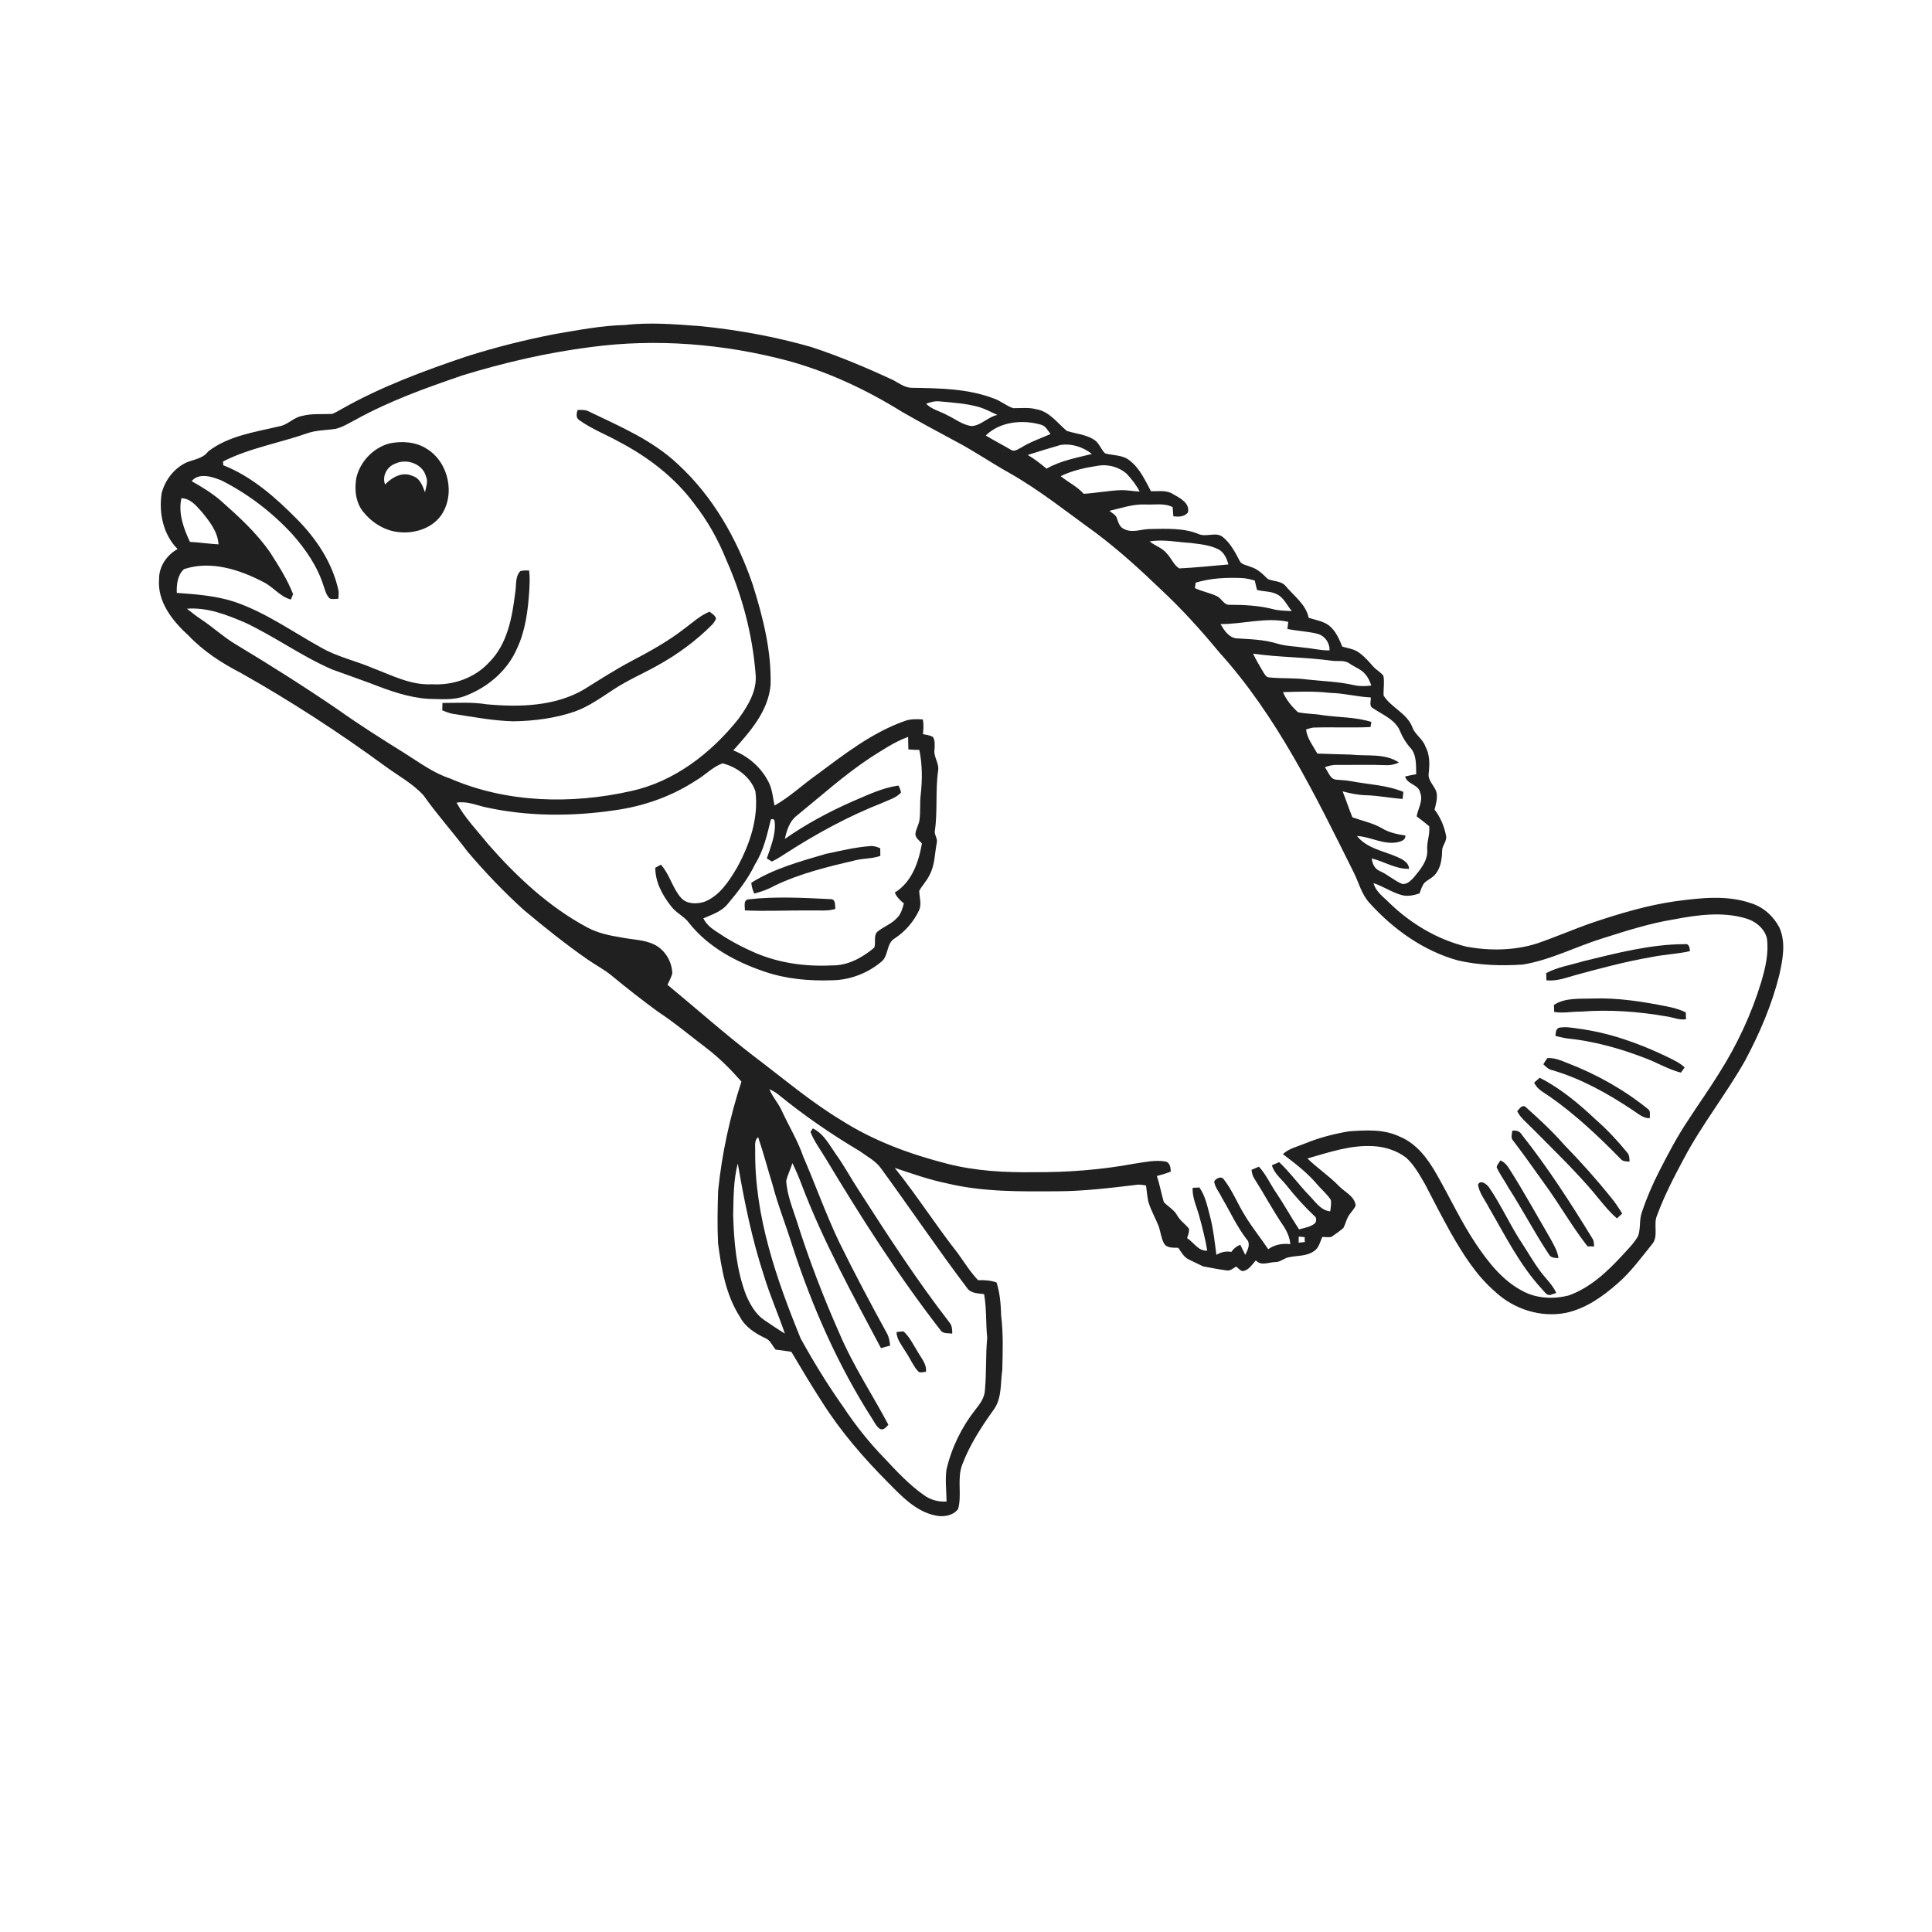 <svg xmlns="http://www.w3.org/2000/svg" width="1024pt" height="1024pt" viewBox="0 0 1024 1024" version="1.1">
<g id="#ffffffff">
<path fill="#ffffff" opacity="0" d=" M 0.00 0.00 L 1024.00 0.00 L 1024.00 1024.00 L 0.00 1024.00 L 0.00 0.00 M 331.07 172.26 C 318.63 172.57 306.38 174.99 294.15 177.04 C 278.29 180.14 262.57 184.05 247.17 188.96 C 224.44 196.65 201.78 205.02 180.87 216.91 C 179.27 217.78 177.73 218.79 176.00 219.39 C 170.73 219.66 165.37 219.07 160.21 220.43 C 155.64 221.15 152.55 225.24 147.99 225.97 C 135.09 229.03 121.07 230.96 110.30 239.30 C 107.60 243.06 102.84 243.45 98.87 245.10 C 92.29 248.16 87.47 254.44 85.68 261.41 C 84.09 271.83 86.49 283.38 94.14 291.01 C 88.36 294.16 84.23 300.28 84.30 306.98 C 83.33 319.08 91.59 329.32 100.04 336.97 C 107.88 345.19 117.49 351.43 127.54 356.61 C 153.99 371.51 179.50 388.06 204.00 405.99 C 210.87 411.07 218.62 415.16 224.44 421.51 C 231.71 431.82 240.17 441.21 247.74 451.28 C 257.03 462.27 267.02 472.67 277.68 482.35 C 288.60 491.47 299.73 500.42 311.43 508.54 C 315.76 511.58 320.55 513.98 324.60 517.43 C 332.45 523.92 340.49 530.18 348.70 536.21 C 357.49 541.95 365.52 548.76 373.89 555.09 C 380.94 560.38 387.16 566.65 392.98 573.26 C 386.83 592.04 382.61 611.48 380.62 631.15 C 380.32 640.42 380.14 649.70 380.58 658.96 C 382.36 672.42 384.69 686.29 392.15 697.93 C 394.99 703.35 400.31 706.75 405.68 709.27 C 408.34 710.34 409.33 713.27 411.09 715.32 C 413.86 715.68 416.63 716.06 419.41 716.45 C 424.76 725.44 430.08 734.45 435.79 743.22 C 445.70 758.87 457.90 772.94 470.96 786.03 C 477.96 793.11 485.33 800.98 495.47 803.17 C 499.68 804.27 505.20 803.42 507.83 799.76 C 509.94 792.13 507.11 783.81 510.02 776.26 C 514.03 765.61 520.33 756.01 526.93 746.81 C 531.11 740.73 530.20 732.99 531.23 726.04 C 531.49 716.49 531.80 706.89 530.64 697.40 C 530.47 691.45 530.01 685.44 528.21 679.74 C 525.06 678.60 521.71 678.42 518.39 678.51 C 514.29 674.20 511.15 669.14 507.71 664.32 C 496.08 649.55 486.00 633.64 474.21 618.99 C 483.40 622.07 492.57 625.31 502.09 627.25 C 521.04 631.79 540.64 631.53 559.99 631.41 C 574.08 631.40 588.08 629.68 602.05 628.03 C 603.84 627.67 605.64 628.04 607.42 628.34 C 607.77 631.08 608.04 633.84 608.55 636.57 C 609.81 641.18 612.28 645.34 614.06 649.75 C 615.14 652.81 615.41 656.15 616.95 659.04 C 618.52 661.69 621.92 661.24 624.54 661.37 C 626.13 663.72 627.57 666.49 630.33 667.67 C 632.77 668.81 635.19 670.01 637.63 671.19 C 641.75 671.93 645.85 672.81 650.02 673.32 C 652.03 673.77 653.59 672.22 655.19 671.28 C 656.20 672.10 657.08 673.13 658.30 673.68 C 661.72 673.65 663.55 670.23 665.63 668.02 C 668.39 671.19 672.50 668.93 676.02 668.93 C 678.65 668.94 680.57 666.81 683.09 666.39 C 687.47 665.38 692.36 665.95 696.23 663.26 C 699.01 661.68 699.63 658.30 700.83 655.61 C 702.41 655.62 704.02 655.87 705.61 655.63 C 707.78 654.09 710.02 652.60 712.03 650.85 C 713.09 648.83 713.58 646.56 714.68 644.56 C 715.88 642.64 717.60 641.06 718.54 638.97 C 717.94 633.88 712.66 631.82 709.52 628.49 C 704.39 623.22 698.23 619.13 692.96 614.02 C 704.38 610.76 715.98 606.74 728.04 607.49 C 734.19 607.86 740.41 609.84 745.33 613.62 C 749.62 617.56 752.47 622.77 755.36 627.76 C 759.73 636.32 764.20 644.82 768.84 653.23 C 775.34 664.58 782.39 675.96 792.40 684.57 C 802.26 693.87 816.62 698.51 830.00 695.83 C 840.42 693.60 849.43 687.25 857.30 680.31 C 864.31 674.26 869.74 666.73 875.53 659.59 C 879.35 655.24 876.05 649.00 878.33 644.05 C 882.11 633.78 887.16 624.01 892.33 614.38 C 901.93 596.13 914.87 579.96 925.00 562.03 C 932.65 547.63 939.17 532.54 943.09 516.67 C 944.90 508.53 946.63 499.66 943.17 491.72 C 940.09 485.70 934.65 480.76 928.14 478.75 C 915.22 474.24 901.30 475.92 888.04 477.67 C 873.23 479.78 858.84 484.08 844.69 488.80 C 834.46 492.30 824.55 496.68 814.32 500.16 C 802.37 503.86 789.58 503.99 777.34 501.78 C 761.88 498.00 747.80 489.60 736.41 478.57 C 733.28 475.38 729.17 472.65 728.00 468.08 C 733.27 469.78 737.87 473.13 743.25 474.50 C 746.31 475.22 749.42 474.50 752.34 473.54 C 753.12 471.64 753.63 469.57 754.94 467.95 C 756.86 466.17 759.46 465.19 761.04 463.03 C 763.67 459.63 764.26 455.19 764.36 451.03 C 764.26 448.17 766.98 445.98 766.46 443.06 C 765.52 438.04 763.48 433.18 760.35 429.12 C 761.01 426.44 761.81 423.70 761.53 420.91 C 761.10 416.88 756.68 414.23 757.23 409.96 C 757.80 405.13 757.88 400.04 755.49 395.64 C 754.10 391.56 749.89 389.38 748.53 385.31 C 745.65 377.98 737.38 375.05 733.35 368.70 C 733.16 365.19 733.90 361.65 733.23 358.18 C 731.73 356.19 729.40 355.09 727.79 353.23 C 725.42 350.54 723.07 347.77 720.08 345.75 C 717.54 343.94 714.36 343.57 711.44 342.72 C 709.78 338.66 707.94 334.39 704.45 331.56 C 701.31 329.19 697.30 328.62 693.64 327.47 C 692.13 320.23 685.83 315.94 681.39 310.58 C 679.02 307.79 675.00 308.26 671.94 306.88 C 669.26 304.19 666.43 301.41 662.65 300.39 C 660.72 299.44 657.91 299.38 656.98 297.14 C 654.65 292.67 652.21 288.03 648.28 284.76 C 644.58 281.60 639.43 284.90 635.31 283.06 C 627.29 279.75 618.42 280.27 609.93 280.38 C 605.17 280.29 600.11 282.79 595.60 280.30 C 593.47 279.35 592.81 277.01 592.08 275.01 C 591.63 272.92 589.50 272.03 588.02 270.76 C 594.26 269.32 600.45 267.11 606.94 267.38 C 611.79 267.68 617.02 266.45 621.52 268.79 C 621.63 270.41 621.77 272.02 621.90 273.64 C 624.65 274.00 627.83 273.98 629.68 271.54 C 630.64 266.59 625.48 264.00 621.91 261.99 C 618.39 259.59 614.03 260.48 610.04 260.36 C 606.97 254.60 604.13 248.27 598.85 244.18 C 595.23 241.06 590.15 241.48 585.78 240.33 C 583.49 238.22 582.64 234.84 579.94 233.09 C 575.60 230.27 570.29 229.92 565.46 228.41 C 560.43 224.23 556.17 218.03 549.27 216.91 C 545.25 215.83 541.08 216.38 536.99 216.33 C 533.39 215.15 530.47 212.51 526.90 211.26 C 512.98 205.90 497.78 205.78 483.08 205.54 C 479.50 205.44 476.56 203.15 473.53 201.52 C 459.34 194.92 444.87 188.82 429.99 183.92 C 410.73 178.41 390.93 174.81 371.00 172.84 C 357.72 171.83 344.35 170.75 331.07 172.26 Z" />
<path fill="#ffffff" opacity="0" d=" M 312.98 183.97 C 347.88 179.29 383.63 182.20 417.62 191.22 C 438.91 197.05 459.08 206.49 477.81 218.11 C 487.15 223.50 496.66 228.61 506.16 233.71 C 516.12 238.92 525.37 245.32 535.18 250.79 C 551.26 259.93 565.70 271.55 580.68 282.33 C 592.98 291.56 604.36 301.92 615.44 312.57 C 626.48 322.88 636.63 334.11 646.24 345.75 C 677.05 379.87 697.21 421.69 717.54 462.47 C 720.18 467.79 721.62 473.82 725.65 478.35 C 738.31 492.42 754.38 504.00 772.80 509.07 C 784.01 511.63 795.62 511.99 807.06 511.24 C 821.86 508.85 835.29 501.68 849.53 497.30 C 861.87 493.39 874.26 489.41 887.08 487.31 C 899.54 484.96 912.69 483.07 925.11 486.70 C 930.29 488.12 935.06 491.87 936.48 497.23 C 937.59 505.04 935.71 512.87 933.53 520.33 C 928.34 537.47 920.68 553.85 911.07 568.95 C 905.87 577.41 900.07 585.47 894.69 593.81 C 888.99 602.30 884.25 611.36 879.59 620.45 C 875.94 627.55 872.76 634.91 870.24 642.49 C 868.73 646.54 869.68 651.06 868.23 655.12 C 865.99 659.09 862.65 662.27 859.62 665.63 C 851.68 674.24 842.68 682.61 831.46 686.61 C 823.37 688.69 814.34 688.29 806.92 684.22 C 796.44 678.75 788.95 669.17 782.45 659.57 C 774.52 647.78 768.56 634.84 761.52 622.53 C 756.87 614.28 750.88 606.09 741.82 602.41 C 733.47 598.39 723.98 599.00 715.01 599.62 C 707.10 600.96 699.26 602.97 691.83 606.01 C 687.78 607.73 683.26 608.63 679.94 611.71 C 686.40 616.61 692.96 621.58 698.19 627.83 C 700.54 630.58 703.42 632.92 705.37 636.00 C 705.72 638.00 705.26 640.03 705.06 642.04 C 699.86 641.54 697.02 636.70 693.65 633.35 C 688.22 627.72 683.70 621.31 677.98 615.96 C 676.69 616.49 675.40 617.04 674.13 617.61 C 675.40 622.19 679.49 625.09 682.26 628.74 C 686.67 634.32 691.45 639.56 696.61 644.46 C 697.90 645.30 697.77 646.91 697.17 648.15 C 694.82 650.36 691.49 650.72 688.53 651.61 C 684.27 645.12 680.55 638.29 676.19 631.87 C 673.16 627.40 670.96 622.35 667.25 618.36 C 665.95 618.93 664.64 619.49 663.33 620.04 C 663.52 621.75 663.95 623.45 664.96 624.89 C 670.07 632.91 674.53 641.33 679.87 649.21 C 681.99 652.25 683.56 655.68 683.90 659.41 C 679.71 658.97 675.63 659.58 672.20 662.12 C 668.14 656.05 663.49 650.39 659.76 644.11 C 655.76 637.72 653.05 630.52 648.28 624.63 C 646.66 623.34 644.56 624.72 643.54 626.12 C 643.87 629.24 646.18 631.78 647.50 634.58 C 652.09 642.35 655.81 650.72 661.49 657.79 C 662.58 660.30 661.05 662.87 660.01 665.12 C 659.11 663.35 658.30 661.54 657.41 659.78 C 655.41 660.46 653.82 661.83 652.61 663.54 C 649.82 663.00 647.13 663.66 644.71 665.08 C 643.82 658.33 643.13 651.53 641.40 644.93 C 639.97 639.61 638.95 633.99 635.71 629.39 C 634.50 629.47 633.30 629.53 632.11 629.57 C 631.88 634.99 634.44 639.92 635.76 645.05 C 637.33 650.93 638.90 656.84 639.86 662.86 C 635.14 663.26 632.77 658.47 629.20 656.24 C 629.62 654.58 630.51 652.92 630.14 651.17 C 628.16 648.72 625.42 646.93 623.89 644.12 C 622.24 641.15 619.13 639.53 616.85 637.15 C 615.49 632.57 614.71 627.83 613.14 623.31 C 615.64 622.67 618.12 621.94 620.52 620.99 C 620.50 618.85 620.10 616.03 617.54 615.58 C 612.17 614.72 606.75 615.96 601.44 616.73 C 583.83 620.02 565.90 621.39 548.00 621.28 C 532.59 621.50 517.03 620.66 502.05 616.81 C 482.48 611.80 463.22 604.78 446.11 593.89 C 429.52 583.90 414.77 571.28 399.35 559.65 C 383.72 547.61 368.98 534.51 353.78 521.96 C 354.67 520.00 355.73 518.10 356.33 516.04 C 356.20 509.83 352.73 503.83 347.25 500.87 C 341.63 497.93 335.11 498.10 329.05 496.82 C 323.01 495.87 316.95 494.54 311.50 491.69 C 291.01 480.77 273.84 464.67 258.63 447.33 C 252.92 440.18 246.37 433.55 241.99 425.45 C 246.99 424.53 251.78 426.48 256.54 427.68 C 279.30 432.81 302.99 432.84 326.00 429.43 C 341.15 427.32 355.93 422.13 368.76 413.74 C 373.68 410.96 377.60 406.47 383.02 404.59 C 390.50 406.52 397.85 411.83 400.37 419.38 C 402.20 433.47 397.39 447.52 390.71 459.75 C 386.42 466.99 381.46 474.82 373.25 478.01 C 369.24 479.21 364.10 479.30 361.06 475.97 C 356.40 470.76 354.98 463.47 350.30 458.29 C 349.55 458.70 348.07 459.51 347.32 459.92 C 347.30 467.53 351.10 474.49 355.69 480.32 C 358.36 483.97 362.86 485.71 365.43 489.46 C 375.51 502.07 390.22 509.92 405.29 515.01 C 416.74 518.91 428.94 519.99 440.98 519.56 C 450.38 519.47 459.71 515.90 466.93 509.91 C 471.14 506.81 469.61 499.99 474.26 497.34 C 479.85 493.65 484.39 488.39 487.21 482.30 C 488.56 479.03 487.27 475.51 487.21 472.14 C 488.86 469.21 491.29 466.77 492.72 463.70 C 495.52 458.50 495.39 452.44 496.50 446.78 C 497.08 444.63 495.36 442.81 495.44 440.74 C 497.06 430.12 495.70 419.30 497.20 408.65 C 497.96 404.56 494.60 401.09 495.33 397.03 C 495.40 394.87 495.70 392.53 494.48 390.61 C 492.86 389.67 490.98 389.45 489.18 389.13 C 489.41 386.52 489.72 383.88 489.07 381.31 C 485.82 381.13 482.45 381.00 479.36 382.21 C 462.00 388.37 447.37 399.89 432.73 410.74 C 425.25 416.04 418.55 422.45 410.51 426.96 C 409.65 422.80 409.36 418.43 407.41 414.59 C 403.54 406.87 396.69 400.81 388.64 397.72 C 397.55 387.82 407.22 376.93 408.42 363.04 C 408.93 344.90 404.37 327.11 398.99 309.92 C 390.84 285.94 377.94 263.10 359.12 245.87 C 345.78 233.33 328.74 226.07 312.46 218.26 C 310.53 217.13 308.28 217.22 306.15 217.31 C 305.50 219.23 305.12 221.59 307.20 222.79 C 313.82 227.52 321.51 230.43 328.57 234.40 C 343.76 242.41 357.73 253.15 368.00 267.04 C 375.11 276.13 380.76 286.27 385.05 296.97 C 393.47 315.94 398.79 336.31 400.46 357.00 C 401.45 366.03 396.38 374.21 391.27 381.19 C 376.85 399.22 357.37 414.32 334.45 419.29 C 302.83 426.38 268.56 425.62 238.52 412.61 C 229.79 409.75 222.36 404.18 214.66 399.34 C 202.60 391.84 190.58 384.25 179.00 376.01 C 161.24 363.89 143.05 352.41 124.63 341.32 C 118.26 337.51 112.85 332.37 106.66 328.31 C 104.03 326.55 101.54 324.61 99.08 322.63 C 109.85 321.78 120.14 325.84 129.85 329.98 C 145.73 337.42 159.99 347.91 176.12 354.86 C 183.03 357.28 189.90 359.83 196.80 362.33 C 206.51 366.12 216.50 369.72 227.00 370.40 C 233.65 370.50 240.54 371.32 246.87 368.73 C 258.54 364.26 268.91 355.47 273.95 343.88 C 278.51 334.26 279.83 323.57 280.52 313.08 C 280.70 309.50 280.93 305.91 280.44 302.35 C 278.88 302.39 277.29 302.25 275.78 302.71 C 272.92 305.66 273.79 310.17 273.10 313.88 C 271.50 327.05 269.01 341.43 259.15 351.15 C 251.55 359.41 240.07 363.33 228.98 362.67 C 217.94 363.29 207.93 358.04 197.90 354.23 C 188.69 350.25 178.68 348.17 169.95 343.09 C 154.86 334.73 140.63 324.50 124.15 318.93 C 114.33 315.73 103.94 314.98 93.70 314.24 C 93.55 309.85 94.06 304.71 97.56 301.64 C 111.73 296.96 126.90 301.86 139.60 308.49 C 144.82 311.05 148.40 316.22 154.17 317.77 C 154.46 317.05 155.04 315.62 155.34 314.90 C 152.28 307.05 147.68 299.89 143.17 292.80 C 135.89 282.29 126.35 273.61 116.81 265.19 C 112.15 261.20 106.88 258.03 101.56 255.01 C 105.62 250.28 112.59 252.71 117.48 254.70 C 131.53 261.79 144.22 271.54 154.90 283.10 C 162.03 291.17 168.32 300.27 171.54 310.66 C 172.35 312.95 172.93 315.51 174.78 317.23 C 176.25 317.75 177.83 317.39 179.34 317.36 C 179.41 316.00 179.60 314.65 179.46 313.30 C 176.37 298.48 167.69 285.47 157.12 274.88 C 145.83 263.49 133.43 252.54 118.32 246.58 C 118.30 246.08 118.26 245.07 118.24 244.57 C 132.50 237.35 148.41 234.77 163.36 229.47 C 167.97 227.97 172.88 228.05 177.63 227.35 C 181.57 226.49 184.99 224.23 188.53 222.42 C 206.44 212.51 225.78 205.58 245.09 198.97 C 267.27 192.17 289.96 186.91 312.98 183.97 M 206.55 235.00 C 198.00 237.19 191.03 244.47 188.92 252.99 C 187.76 259.27 188.42 266.29 192.60 271.39 C 197.21 277.08 203.98 281.34 211.37 282.03 C 219.52 282.92 228.45 280.23 233.54 273.51 C 241.58 262.42 237.87 245.00 226.21 237.89 C 220.45 234.15 213.13 233.68 206.55 235.00 M 363.00 333.00 C 354.35 339.73 344.75 345.10 335.06 350.17 C 326.26 354.79 317.91 360.20 309.47 365.45 C 294.01 374.43 275.33 374.87 258.00 373.30 C 250.23 372.01 242.33 372.59 234.50 372.58 C 234.48 373.88 234.44 375.18 234.41 376.49 C 236.30 377.26 238.21 378.08 240.25 378.38 C 250.83 379.99 261.39 382.04 272.12 382.31 C 283.23 382.13 294.40 380.69 304.93 377.03 C 312.35 374.29 318.79 369.61 325.36 365.32 C 332.58 360.58 340.53 357.15 348.07 352.96 C 358.94 346.99 369.05 339.59 377.77 330.76 C 378.47 329.91 379.05 328.99 379.51 327.99 C 379.17 326.16 377.36 325.27 376.06 324.20 C 371.14 326.22 367.22 329.86 363.00 333.00 M 839.16 509.47 C 832.58 511.47 825.65 512.51 819.51 515.76 C 819.56 517.03 819.59 518.29 819.63 519.58 C 824.94 520.17 830.02 518.25 835.03 516.81 C 848.31 513.21 861.61 509.63 875.17 507.30 C 881.97 505.88 888.96 505.69 895.72 504.11 C 895.56 502.40 895.28 499.96 892.93 500.42 C 874.66 500.48 856.81 505.18 839.16 509.47 M 823.62 532.62 C 823.67 533.86 823.72 535.10 823.75 536.35 C 828.48 537.15 833.24 536.12 838.00 536.18 C 853.22 534.99 868.55 536.14 883.56 538.76 C 886.93 539.25 890.21 540.83 893.67 540.18 C 893.55 538.97 893.50 537.77 893.51 536.57 C 890.44 535.08 887.15 534.17 883.83 533.50 C 870.72 530.86 857.41 528.76 844.00 529.24 C 837.16 529.50 829.64 528.69 823.62 532.62 M 824.42 549.07 C 826.35 549.49 828.26 550.04 830.23 550.33 C 844.39 551.74 858.23 555.56 871.49 560.64 C 878.06 563.04 884.11 566.77 890.92 568.53 C 891.41 567.84 892.40 566.44 892.89 565.75 C 890.30 563.28 887.01 561.82 883.86 560.25 C 868.90 553.02 853.01 547.33 836.47 545.19 C 833.04 544.66 829.51 544.06 826.07 544.77 C 824.50 545.69 824.59 547.49 824.42 549.07 M 818.00 564.09 C 819.31 565.36 820.65 566.72 822.52 567.15 C 837.99 571.65 852.18 579.60 865.52 588.49 C 868.28 590.26 870.91 592.82 874.43 592.66 C 874.33 590.99 875.06 588.79 873.34 587.72 C 860.53 577.40 845.99 569.26 830.63 563.38 C 827.29 562.04 823.79 560.53 820.12 560.82 C 819.33 561.85 818.68 562.98 818.00 564.09 M 813.15 573.80 C 814.68 577.49 818.58 579.14 821.61 581.37 C 835.20 590.89 847.28 602.33 858.87 614.14 C 860.05 615.66 861.95 615.60 863.70 615.66 C 863.64 613.91 863.62 612.06 862.33 610.73 C 857.23 604.52 851.74 598.60 845.67 593.32 C 836.70 584.87 827.10 576.84 816.07 571.23 C 815.11 572.11 814.14 572.96 813.15 573.80 M 804.15 588.96 C 805.94 592.62 809.27 595.08 812.04 597.96 C 822.98 609.02 834.22 619.82 844.34 631.66 C 848.39 636.51 852.20 641.62 857.01 645.78 C 857.92 644.91 858.85 644.06 859.80 643.23 C 858.04 640.35 856.20 637.52 854.06 634.91 C 846.22 625.16 837.88 615.82 829.14 606.87 C 822.78 599.58 815.66 593.02 808.46 586.58 C 806.55 585.40 805.29 587.83 804.15 588.96 M 801.52 599.33 C 801.49 600.92 800.65 602.78 801.71 604.20 C 807.54 611.78 813.02 619.62 818.60 627.39 C 826.55 638.22 833.12 650.01 841.43 660.59 C 842.59 660.57 843.75 660.61 844.93 660.69 C 844.74 659.40 844.89 658.00 844.26 656.84 C 832.59 637.78 820.47 618.90 806.56 601.38 C 805.47 599.48 803.56 598.99 801.52 599.33 M 795.31 615.02 C 794.57 616.24 793.37 617.34 793.28 618.84 C 795.07 622.53 797.51 625.88 799.50 629.48 C 806.99 641.11 813.37 653.42 821.01 664.94 C 822.03 666.78 824.16 666.67 826.00 666.84 C 825.58 663.03 823.47 659.76 821.73 656.45 C 814.58 644.23 807.77 631.80 800.17 619.85 C 799.00 617.83 797.44 616.04 795.31 615.02 M 783.37 627.88 C 784.02 632.34 787.04 635.92 789.04 639.84 C 797.77 654.82 805.56 670.66 817.47 683.47 C 818.70 684.70 819.79 686.87 821.89 686.30 C 822.63 686.05 824.12 685.53 824.86 685.27 C 822.70 680.63 818.79 677.22 815.86 673.10 C 812.74 668.83 810.14 664.22 807.24 659.81 C 800.56 649.90 795.82 638.84 789.00 629.03 C 787.66 627.47 784.71 625.12 783.37 627.88 Z" />
<path fill="#ffffff" opacity="0" d=" M 490.85 213.97 C 493.14 213.17 495.53 212.45 498.00 212.74 C 505.07 213.43 512.24 213.79 519.10 215.81 C 522.44 216.81 525.49 218.54 528.67 219.93 C 523.68 220.87 520.15 225.50 515.01 225.84 C 510.17 225.23 506.22 222.01 501.91 219.98 C 498.24 217.93 493.85 217.08 490.85 213.97 Z" />
<path fill="#ffffff" opacity="0" d=" M 522.48 230.81 C 530.07 223.41 541.91 222.29 551.74 225.10 C 554.22 225.72 555.37 228.21 556.81 230.06 C 551.56 232.34 546.10 234.20 541.22 237.24 C 539.57 238.06 537.56 239.69 535.74 238.36 C 531.36 235.77 526.81 233.48 522.48 230.81 Z" />
<path fill="#ffffff" opacity="0" d=" M 544.71 241.14 C 550.42 239.28 556.18 237.58 561.94 235.88 C 567.86 234.88 574.08 236.91 578.73 240.61 C 570.58 242.66 562.09 244.15 554.71 248.40 C 551.51 245.80 548.30 243.18 544.71 241.14 Z" />
<path fill="#ffffff" opacity="0" d=" M 209.49 245.75 C 215.46 242.81 224.10 245.84 225.81 252.58 C 227.02 255.31 225.77 258.19 225.26 260.92 C 223.95 257.48 222.60 253.42 218.65 252.27 C 213.33 249.77 207.77 252.97 204.10 256.79 C 202.39 252.36 205.12 247.27 209.49 245.75 Z" />
<path fill="#ffffff" opacity="0" d=" M 562.19 252.38 C 568.36 249.32 575.19 247.90 581.96 246.84 C 587.29 245.95 592.96 247.47 597.06 250.99 C 599.74 253.90 602.25 257.01 604.05 260.55 C 600.70 260.38 597.38 259.72 594.03 259.78 C 587.44 260.05 580.95 261.34 574.38 261.72 C 570.92 257.85 566.17 255.60 562.19 252.38 Z" />
<path fill="#ffffff" opacity="0" d=" M 96.15 264.07 C 100.80 264.14 103.99 267.97 106.83 271.17 C 110.95 276.21 115.42 281.73 115.82 288.51 C 110.75 288.25 105.73 287.50 100.66 287.19 C 97.33 280.04 94.37 272.05 96.15 264.07 Z" />
<path fill="#ffffff" opacity="0" d=" M 609.32 286.99 C 616.54 285.70 623.77 287.36 630.98 287.77 C 636.00 288.40 641.20 288.86 645.80 291.15 C 648.81 292.75 650.23 296.04 651.08 299.17 C 642.39 299.93 633.71 300.84 625.00 301.27 C 622.08 299.42 620.87 295.90 618.52 293.46 C 616.14 290.41 612.28 289.32 609.32 286.99 Z" />
<path fill="#ffffff" opacity="0" d=" M 633.74 308.83 C 641.60 306.41 649.92 306.03 658.10 306.38 C 660.48 306.44 662.79 307.07 665.07 307.72 C 665.45 309.37 665.79 311.04 666.26 312.69 C 669.77 313.62 673.62 313.27 676.91 315.03 C 680.56 316.89 682.16 320.89 684.69 323.90 C 681.39 323.70 678.03 323.73 674.82 322.88 C 667.39 320.97 659.68 320.57 652.05 320.54 C 648.74 320.98 647.58 317.14 644.93 315.97 C 641.19 314.21 637.07 313.47 633.33 311.71 C 633.48 310.75 633.62 309.79 633.74 308.83 Z" />
<path fill="#ffffff" opacity="0" d=" M 646.91 330.78 C 658.88 330.83 670.87 327.02 682.80 329.58 C 682.65 330.83 682.49 332.09 682.35 333.36 C 687.59 334.45 693.00 334.63 698.21 335.89 C 702.17 336.97 704.81 340.61 704.68 344.72 C 700.07 344.82 695.61 343.62 691.05 343.24 C 686.33 342.54 681.49 342.51 676.90 341.11 C 669.89 338.94 662.50 338.79 655.25 338.34 C 651.18 337.84 648.80 334.01 646.91 330.78 Z" />
<path fill="#ffffff" opacity="0" d=" M 664.15 346.46 C 678.04 348.43 692.12 348.29 706.02 350.21 C 709.09 350.67 712.60 349.69 715.29 351.68 C 718.03 353.65 721.50 354.67 723.66 357.40 C 725.23 359.08 726.02 361.25 726.85 363.36 C 723.77 363.73 720.62 363.83 717.58 363.12 C 709.45 361.25 701.06 361.07 692.80 360.14 C 686.13 359.23 679.37 359.74 672.70 359.04 C 671.17 358.96 670.39 357.59 669.70 356.45 C 667.76 353.17 665.80 349.89 664.15 346.46 Z" />
<path fill="#ffffff" opacity="0" d=" M 680.01 366.85 C 688.34 366.58 696.71 366.27 705.02 367.25 C 712.26 367.39 719.31 369.33 726.54 369.66 C 726.71 371.50 725.52 374.11 727.55 375.27 C 732.86 378.87 739.85 381.49 742.25 387.98 C 743.43 390.84 745.11 393.49 747.07 395.89 C 750.98 399.55 750.47 405.45 750.62 410.35 C 748.64 410.72 746.67 411.08 744.73 411.55 C 745.85 415.82 751.99 415.74 752.74 420.20 C 754.44 424.46 751.54 428.53 750.86 432.68 C 753.11 434.38 755.33 436.12 757.50 437.93 C 758.04 442.38 755.99 446.58 756.50 451.02 C 756.54 456.63 752.61 461.05 749.28 465.15 C 747.63 466.82 745.59 469.06 743.00 468.42 C 738.83 466.65 735.45 463.49 731.31 461.66 C 728.59 460.57 727.35 457.73 727.05 455.00 C 733.71 456.61 739.76 460.72 746.84 460.49 C 746.65 456.91 743.03 455.30 740.18 454.04 C 732.95 450.95 724.38 449.58 719.22 443.08 C 726.54 443.49 733.33 447.88 740.76 446.40 C 742.62 445.93 745.11 445.24 744.87 442.83 C 740.67 442.18 736.43 441.37 732.75 439.15 C 727.81 436.22 722.14 435.12 716.81 433.19 C 714.92 428.67 713.45 423.99 711.63 419.45 C 715.69 420.49 719.83 421.41 724.06 421.49 C 730.55 421.66 736.94 423.03 743.42 423.44 C 743.51 422.51 743.71 420.65 743.80 419.72 C 734.96 416.03 725.31 415.83 716.02 414.03 C 713.50 413.52 710.93 413.51 708.39 413.25 C 704.89 413.08 704.05 408.95 702.19 406.66 C 704.34 405.82 706.60 405.29 708.93 405.41 C 717.29 405.50 725.66 405.20 734.03 405.54 C 736.60 405.72 739.14 405.25 741.47 404.14 C 733.88 399.09 724.54 400.91 716.01 399.95 C 710.08 399.73 704.15 399.67 698.22 399.41 C 695.98 395.29 692.78 391.43 692.24 386.63 C 693.46 386.20 694.70 385.87 695.98 385.64 C 706.12 385.28 716.28 385.85 726.41 385.35 C 726.55 384.44 726.69 383.54 726.84 382.64 C 718.42 380.00 709.51 380.27 700.86 379.04 C 696.57 378.27 692.17 378.41 687.91 377.47 C 684.68 374.45 681.73 370.97 680.01 366.85 Z" />
<path fill="#ffffff" opacity="0" d=" M 461.42 401.51 C 467.84 397.51 474.13 393.14 481.32 390.58 C 481.40 392.79 481.33 395.00 481.46 397.21 C 483.38 397.34 485.31 397.50 487.25 397.44 C 488.88 405.20 488.88 413.13 488.02 421.00 C 487.42 425.56 487.97 430.19 487.32 434.75 C 486.94 437.23 485.46 439.41 485.19 441.91 C 485.10 444.20 487.37 445.47 488.63 447.10 C 486.92 456.98 483.27 467.56 474.26 473.07 C 475.26 475.45 477.11 477.23 479.07 478.84 C 478.32 481.55 477.58 484.45 475.48 486.48 C 472.57 489.76 468.24 491.15 464.93 493.91 C 462.85 496.23 464.39 499.59 463.37 502.28 C 457.14 507.52 449.44 511.83 441.06 511.68 C 426.38 512.45 411.38 510.29 398.00 503.99 C 391.28 500.99 384.85 497.32 378.79 493.15 C 376.35 491.48 374.07 489.45 372.81 486.73 C 377.26 484.82 382.16 483.22 385.44 479.45 C 390.98 472.80 396.44 465.97 400.18 458.09 C 404.72 450.89 406.56 442.51 408.58 434.36 C 409.73 433.84 410.40 434.21 410.59 435.46 C 411.34 442.24 408.50 448.68 406.44 454.99 C 407.10 455.40 408.43 456.22 409.09 456.63 C 411.88 455.39 414.37 453.61 416.95 452.00 C 432.99 441.70 449.81 432.53 467.58 425.57 C 471.00 423.93 475.02 422.99 477.58 420.01 C 477.28 418.73 476.83 417.52 476.21 416.36 C 467.60 417.55 459.72 421.44 451.80 424.79 C 439.30 430.30 427.18 436.80 415.99 444.65 C 416.97 440.13 418.46 435.24 422.30 432.32 C 435.18 421.86 447.55 410.69 461.42 401.51 M 437.69 452.58 C 424.15 456.56 410.28 460.30 398.20 467.87 C 398.40 469.86 398.89 471.81 399.80 473.61 C 403.44 472.62 407.04 471.41 410.33 469.54 C 424.01 462.92 438.87 459.35 453.60 455.91 C 457.89 454.90 462.43 455.16 466.60 453.63 C 466.58 452.27 466.56 450.92 466.55 449.58 C 464.79 448.86 462.95 448.19 461.03 448.47 C 453.13 449.05 445.42 450.96 437.69 452.58 M 396.63 476.67 C 393.80 477.17 394.91 480.53 394.80 482.54 C 406.52 483.07 418.26 482.45 429.99 482.56 C 434.24 482.41 438.62 483.06 442.75 481.75 C 442.46 479.96 443.07 476.87 440.58 476.58 C 425.95 475.87 411.22 475.03 396.63 476.67 Z" />
<path fill="#ffffff" opacity="0" d=" M 407.78 577.27 C 409.31 578.00 410.83 578.80 412.19 579.85 C 425.91 591.07 440.56 601.15 455.80 610.19 C 459.59 613.00 464.01 615.23 466.85 619.12 C 482.22 640.15 496.78 661.76 512.48 682.54 C 514.48 685.59 518.37 685.47 521.59 685.91 C 522.97 693.53 522.44 701.32 523.24 709.01 C 522.36 718.33 522.90 727.74 522.01 737.06 C 521.76 740.95 519.38 744.12 517.05 747.06 C 509.68 756.39 504.33 767.35 501.64 778.95 C 500.90 784.56 501.64 790.21 501.70 795.84 C 497.36 796.13 493.06 794.95 489.57 792.35 C 481.85 786.90 475.35 779.94 468.93 773.06 C 460.80 764.73 453.51 755.59 447.09 745.89 C 438.81 734.19 431.27 721.96 424.37 709.42 C 411.46 677.80 399.90 644.54 400.27 609.97 C 400.36 607.48 399.63 604.51 401.83 602.71 C 404.64 610.99 406.85 619.46 409.45 627.82 C 412.31 638.84 416.59 649.41 419.95 660.28 C 430.42 692.50 444.19 723.79 462.51 752.34 C 463.65 754.15 464.62 756.22 466.49 757.42 C 468.46 758.17 469.66 756.35 470.87 755.15 C 462.33 739.07 452.18 723.82 445.04 707.02 C 436.31 687.34 428.60 667.21 422.14 646.68 C 419.91 639.92 417.19 633.13 416.70 625.97 C 417.42 622.69 419.02 619.69 420.00 616.49 C 421.83 620.25 423.49 624.09 424.94 628.02 C 436.35 658.05 451.93 686.21 466.93 714.53 C 468.56 714.12 470.17 713.66 471.79 713.20 C 471.57 711.00 471.21 708.79 470.16 706.83 C 461.36 690.79 452.77 674.62 444.71 658.19 C 437.70 643.46 432.25 628.05 425.77 613.09 C 422.85 604.58 418.12 596.89 414.38 588.75 C 412.57 584.69 409.41 581.41 407.78 577.27 M 429.56 599.95 C 431.57 605.08 434.95 609.49 437.75 614.20 C 456.57 645.54 476.26 676.46 498.74 705.34 C 500.20 707.05 502.71 706.53 504.71 706.84 C 504.72 704.75 504.64 702.55 503.20 700.90 C 485.85 678.47 470.43 654.63 455.10 630.79 C 451.02 624.54 447.48 617.95 443.13 611.87 C 439.58 606.84 436.62 600.86 430.80 598.08 C 430.49 598.55 429.87 599.48 429.56 599.95 M 475.17 706.04 C 475.31 710.18 478.23 713.34 480.19 716.76 C 482.44 719.99 483.87 723.78 486.52 726.72 C 487.54 728.02 489.40 727.04 490.77 727.11 C 491.29 722.96 488.23 719.84 486.40 716.46 C 484.05 712.77 482.20 708.62 478.90 705.67 C 477.64 705.71 476.40 705.83 475.17 706.04 Z" />
<path fill="#ffffff" opacity="0" d=" M 388.59 643.96 C 388.80 634.85 388.72 625.52 391.04 616.66 C 394.49 636.78 398.56 656.88 404.96 676.30 C 408.11 686.66 412.50 696.59 416.01 706.83 C 412.33 704.59 408.76 702.17 405.20 699.75 C 400.48 696.61 397.64 691.46 395.42 686.40 C 390.27 672.89 389.01 658.30 388.59 643.96 Z" />
<path fill="#ffffff" opacity="0" d=" M 688.36 655.41 C 689.42 655.51 690.48 655.61 691.56 655.72 C 691.45 656.58 691.46 657.43 691.59 658.30 C 690.48 658.40 689.38 658.51 688.29 658.64 C 688.31 657.56 688.33 656.48 688.36 655.41 Z" />
</g>
<g id="#202020ff">
<path fill="#202020" opacity="1.00" d=" M 331.07 172.26 C 344.35 170.75 357.72 171.83 371.00 172.84 C 390.93 174.81 410.73 178.41 429.99 183.92 C 444.87 188.82 459.34 194.92 473.53 201.52 C 476.56 203.15 479.50 205.44 483.08 205.54 C 497.78 205.78 512.98 205.90 526.90 211.26 C 530.47 212.51 533.39 215.15 536.99 216.33 C 541.08 216.38 545.25 215.83 549.27 216.91 C 556.17 218.03 560.43 224.23 565.46 228.41 C 570.29 229.92 575.60 230.27 579.94 233.09 C 582.64 234.84 583.49 238.22 585.78 240.33 C 590.15 241.48 595.23 241.06 598.85 244.18 C 604.13 248.27 606.97 254.60 610.04 260.36 C 614.03 260.48 618.39 259.59 621.91 261.99 C 625.48 264.00 630.64 266.59 629.68 271.54 C 627.83 273.98 624.65 274.00 621.90 273.64 C 621.77 272.02 621.63 270.41 621.52 268.79 C 617.02 266.45 611.79 267.68 606.94 267.38 C 600.45 267.11 594.26 269.32 588.02 270.76 C 589.50 272.03 591.63 272.92 592.08 275.01 C 592.81 277.01 593.47 279.35 595.60 280.30 C 600.11 282.79 605.17 280.29 609.93 280.38 C 618.42 280.27 627.29 279.75 635.31 283.06 C 639.43 284.90 644.58 281.60 648.28 284.76 C 652.21 288.03 654.65 292.67 656.98 297.14 C 657.91 299.38 660.72 299.44 662.65 300.39 C 666.43 301.41 669.26 304.19 671.94 306.88 C 675.00 308.26 679.02 307.79 681.39 310.58 C 685.83 315.94 692.13 320.23 693.64 327.47 C 697.30 328.62 701.31 329.19 704.45 331.56 C 707.94 334.39 709.78 338.66 711.44 342.72 C 714.36 343.57 717.54 343.94 720.08 345.75 C 723.07 347.77 725.42 350.54 727.79 353.23 C 729.40 355.09 731.73 356.19 733.23 358.18 C 733.90 361.65 733.16 365.19 733.35 368.70 C 737.38 375.05 745.65 377.98 748.53 385.31 C 749.89 389.38 754.10 391.56 755.49 395.64 C 757.88 400.04 757.80 405.13 757.23 409.96 C 756.68 414.23 761.10 416.88 761.53 420.91 C 761.81 423.70 761.01 426.44 760.35 429.12 C 763.48 433.18 765.52 438.04 766.46 443.06 C 766.98 445.98 764.26 448.17 764.36 451.03 C 764.26 455.19 763.67 459.63 761.04 463.03 C 759.46 465.19 756.86 466.17 754.94 467.95 C 753.63 469.57 753.12 471.64 752.34 473.54 C 749.42 474.50 746.31 475.22 743.25 474.50 C 737.87 473.13 733.27 469.78 728.00 468.08 C 729.17 472.65 733.28 475.38 736.41 478.57 C 747.80 489.60 761.88 498.00 777.34 501.78 C 789.58 503.99 802.37 503.86 814.32 500.16 C 824.55 496.68 834.46 492.30 844.69 488.80 C 858.84 484.08 873.23 479.78 888.04 477.67 C 901.30 475.92 915.22 474.24 928.14 478.75 C 934.65 480.76 940.09 485.70 943.17 491.72 C 946.63 499.66 944.90 508.53 943.09 516.67 C 939.17 532.54 932.65 547.63 925.00 562.03 C 914.87 579.96 901.93 596.13 892.33 614.38 C 887.16 624.01 882.11 633.78 878.33 644.05 C 876.05 649.00 879.35 655.24 875.53 659.59 C 869.74 666.73 864.31 674.26 857.30 680.31 C 849.43 687.25 840.42 693.60 830.00 695.83 C 816.62 698.51 802.26 693.87 792.40 684.57 C 782.39 675.96 775.34 664.58 768.84 653.23 C 764.20 644.82 759.73 636.32 755.36 627.76 C 752.47 622.77 749.62 617.56 745.33 613.62 C 740.41 609.84 734.19 607.86 728.04 607.49 C 715.98 606.74 704.38 610.76 692.96 614.02 C 698.23 619.13 704.39 623.22 709.52 628.49 C 712.66 631.82 717.94 633.88 718.54 638.97 C 717.60 641.06 715.88 642.64 714.68 644.56 C 713.58 646.56 713.09 648.83 712.03 650.85 C 710.02 652.60 707.78 654.09 705.61 655.63 C 704.02 655.87 702.41 655.62 700.83 655.61 C 699.63 658.30 699.01 661.68 696.23 663.26 C 692.36 665.95 687.47 665.38 683.09 666.39 C 680.57 666.81 678.65 668.94 676.02 668.93 C 672.50 668.93 668.39 671.19 665.63 668.02 C 663.55 670.23 661.72 673.65 658.30 673.68 C 657.08 673.13 656.20 672.10 655.19 671.28 C 653.59 672.22 652.03 673.77 650.02 673.32 C 645.85 672.81 641.75 671.93 637.63 671.19 C 635.19 670.01 632.77 668.81 630.33 667.67 C 627.57 666.49 626.13 663.72 624.54 661.37 C 621.92 661.24 618.52 661.69 616.95 659.04 C 615.41 656.15 615.14 652.81 614.06 649.75 C 612.28 645.34 609.81 641.18 608.55 636.57 C 608.04 633.84 607.77 631.08 607.42 628.34 C 605.64 628.04 603.84 627.67 602.05 628.03 C 588.08 629.68 574.08 631.40 559.99 631.41 C 540.64 631.53 521.04 631.79 502.09 627.25 C 492.57 625.31 483.40 622.07 474.21 618.99 C 486.00 633.64 496.08 649.55 507.71 664.32 C 511.15 669.14 514.29 674.20 518.39 678.51 C 521.71 678.42 525.06 678.60 528.21 679.74 C 530.01 685.44 530.47 691.45 530.64 697.40 C 531.80 706.89 531.49 716.49 531.23 726.04 C 530.20 732.99 531.11 740.73 526.93 746.81 C 520.33 756.01 514.03 765.61 510.02 776.26 C 507.11 783.81 509.94 792.13 507.83 799.76 C 505.20 803.42 499.68 804.27 495.47 803.17 C 485.33 800.98 477.96 793.11 470.96 786.03 C 457.90 772.94 445.70 758.87 435.79 743.22 C 430.08 734.45 424.76 725.44 419.41 716.45 C 416.63 716.06 413.86 715.68 411.09 715.32 C 409.33 713.27 408.34 710.34 405.68 709.27 C 400.31 706.75 394.99 703.35 392.15 697.93 C 384.69 686.29 382.36 672.42 380.58 658.96 C 380.14 649.70 380.32 640.42 380.62 631.15 C 382.61 611.48 386.83 592.04 392.98 573.26 C 387.16 566.65 380.94 560.38 373.89 555.09 C 365.52 548.76 357.49 541.95 348.70 536.21 C 340.49 530.18 332.45 523.92 324.60 517.43 C 320.55 513.98 315.76 511.58 311.43 508.54 C 299.73 500.42 288.60 491.47 277.68 482.35 C 267.02 472.67 257.03 462.27 247.74 451.28 C 240.17 441.21 231.71 431.82 224.44 421.51 C 218.62 415.16 210.87 411.07 204.00 405.99 C 179.50 388.06 153.99 371.51 127.54 356.61 C 117.49 351.43 107.88 345.19 100.04 336.97 C 91.59 329.32 83.33 319.08 84.30 306.98 C 84.23 300.28 88.36 294.16 94.14 291.01 C 86.49 283.38 84.09 271.83 85.68 261.41 C 87.47 254.44 92.29 248.16 98.87 245.10 C 102.84 243.45 107.60 243.06 110.30 239.30 C 121.07 230.96 135.09 229.03 147.99 225.97 C 152.55 225.24 155.64 221.15 160.21 220.43 C 165.37 219.07 170.73 219.66 176.00 219.39 C 177.73 218.79 179.27 217.78 180.87 216.91 C 201.78 205.02 224.44 196.65 247.17 188.96 C 262.57 184.05 278.29 180.14 294.15 177.04 C 306.38 174.99 318.63 172.57 331.07 172.26 M 312.98 183.97 C 289.96 186.91 267.27 192.17 245.09 198.97 C 225.78 205.58 206.44 212.51 188.53 222.42 C 184.99 224.23 181.57 226.49 177.63 227.35 C 172.88 228.05 167.97 227.97 163.36 229.47 C 148.41 234.77 132.50 237.35 118.24 244.57 C 118.26 245.07 118.30 246.08 118.32 246.58 C 133.43 252.54 145.83 263.49 157.12 274.88 C 167.69 285.47 176.37 298.48 179.46 313.30 C 179.60 314.65 179.41 316.00 179.34 317.36 C 177.83 317.39 176.25 317.75 174.78 317.23 C 172.93 315.51 172.35 312.95 171.54 310.66 C 168.32 300.27 162.03 291.17 154.90 283.10 C 144.22 271.54 131.53 261.79 117.48 254.70 C 112.59 252.71 105.62 250.28 101.56 255.01 C 106.88 258.03 112.15 261.20 116.81 265.19 C 126.35 273.61 135.89 282.29 143.17 292.80 C 147.68 299.89 152.28 307.05 155.34 314.90 C 155.04 315.62 154.46 317.05 154.17 317.77 C 148.40 316.22 144.82 311.05 139.60 308.49 C 126.90 301.86 111.73 296.96 97.56 301.64 C 94.06 304.71 93.55 309.85 93.70 314.24 C 103.94 314.98 114.33 315.73 124.15 318.93 C 140.63 324.50 154.86 334.73 169.95 343.09 C 178.68 348.17 188.69 350.25 197.90 354.23 C 207.93 358.04 217.94 363.29 228.98 362.67 C 240.07 363.33 251.55 359.41 259.15 351.15 C 269.01 341.43 271.50 327.05 273.10 313.88 C 273.79 310.17 272.92 305.66 275.78 302.71 C 277.29 302.25 278.88 302.39 280.44 302.35 C 280.93 305.91 280.70 309.50 280.52 313.08 C 279.83 323.57 278.51 334.26 273.95 343.88 C 268.91 355.47 258.54 364.26 246.87 368.73 C 240.54 371.32 233.65 370.50 227.00 370.40 C 216.50 369.72 206.51 366.12 196.80 362.33 C 189.90 359.83 183.03 357.28 176.12 354.86 C 159.99 347.91 145.73 337.42 129.85 329.98 C 120.14 325.84 109.85 321.78 99.08 322.63 C 101.54 324.61 104.03 326.55 106.66 328.31 C 112.85 332.37 118.26 337.51 124.63 341.32 C 143.05 352.41 161.24 363.89 179.00 376.01 C 190.58 384.25 202.60 391.84 214.66 399.34 C 222.36 404.18 229.79 409.75 238.52 412.61 C 268.56 425.62 302.83 426.38 334.45 419.29 C 357.37 414.32 376.85 399.22 391.27 381.19 C 396.38 374.21 401.45 366.03 400.46 357.00 C 398.79 336.31 393.47 315.94 385.05 296.97 C 380.76 286.27 375.11 276.13 368.00 267.04 C 357.73 253.15 343.76 242.41 328.57 234.40 C 321.51 230.43 313.82 227.52 307.20 222.79 C 305.12 221.59 305.50 219.23 306.15 217.31 C 308.28 217.22 310.53 217.13 312.46 218.26 C 328.74 226.07 345.78 233.33 359.12 245.87 C 377.94 263.10 390.84 285.94 398.99 309.92 C 404.37 327.11 408.93 344.90 408.42 363.04 C 407.22 376.93 397.55 387.82 388.64 397.72 C 396.69 400.81 403.54 406.87 407.41 414.59 C 409.36 418.43 409.65 422.80 410.51 426.96 C 418.55 422.45 425.25 416.04 432.73 410.74 C 447.37 399.89 462.00 388.37 479.36 382.21 C 482.45 381.00 485.82 381.13 489.07 381.31 C 489.72 383.88 489.41 386.52 489.18 389.13 C 490.98 389.45 492.86 389.67 494.48 390.61 C 495.70 392.53 495.40 394.87 495.33 397.03 C 494.60 401.09 497.96 404.56 497.20 408.65 C 495.70 419.30 497.06 430.12 495.44 440.74 C 495.36 442.81 497.08 444.63 496.50 446.78 C 495.39 452.44 495.52 458.50 492.72 463.70 C 491.29 466.77 488.86 469.21 487.21 472.14 C 487.27 475.51 488.56 479.03 487.21 482.30 C 484.39 488.39 479.85 493.65 474.26 497.34 C 469.61 499.99 471.14 506.81 466.93 509.91 C 459.71 515.90 450.38 519.47 440.98 519.56 C 428.94 519.99 416.74 518.91 405.29 515.01 C 390.22 509.92 375.51 502.07 365.43 489.46 C 362.86 485.71 358.36 483.97 355.69 480.32 C 351.10 474.49 347.30 467.53 347.32 459.92 C 348.07 459.51 349.55 458.70 350.30 458.29 C 354.98 463.47 356.40 470.76 361.06 475.97 C 364.10 479.30 369.24 479.21 373.25 478.01 C 381.46 474.82 386.42 466.99 390.71 459.75 C 397.39 447.52 402.20 433.47 400.37 419.38 C 397.85 411.83 390.50 406.52 383.02 404.59 C 377.60 406.47 373.68 410.96 368.76 413.74 C 355.93 422.13 341.15 427.32 326.00 429.43 C 302.99 432.84 279.30 432.81 256.54 427.68 C 251.78 426.48 246.99 424.53 241.99 425.45 C 246.37 433.55 252.92 440.18 258.63 447.33 C 273.84 464.67 291.01 480.77 311.50 491.69 C 316.95 494.54 323.01 495.87 329.05 496.82 C 335.11 498.10 341.63 497.93 347.25 500.87 C 352.73 503.83 356.20 509.83 356.33 516.04 C 355.73 518.10 354.67 520.00 353.78 521.96 C 368.98 534.51 383.72 547.61 399.35 559.65 C 414.77 571.28 429.52 583.90 446.11 593.89 C 463.22 604.78 482.48 611.80 502.05 616.81 C 517.03 620.66 532.59 621.50 548.00 621.28 C 565.90 621.39 583.83 620.02 601.44 616.73 C 606.75 615.96 612.17 614.72 617.54 615.58 C 620.10 616.03 620.50 618.85 620.52 620.99 C 618.12 621.94 615.64 622.67 613.14 623.31 C 614.71 627.83 615.49 632.57 616.85 637.15 C 619.13 639.53 622.24 641.15 623.89 644.12 C 625.42 646.93 628.16 648.72 630.14 651.17 C 630.51 652.92 629.62 654.58 629.20 656.24 C 632.77 658.47 635.14 663.26 639.86 662.86 C 638.90 656.84 637.33 650.93 635.76 645.05 C 634.44 639.92 631.88 634.99 632.11 629.57 C 633.30 629.53 634.50 629.47 635.71 629.39 C 638.95 633.99 639.97 639.61 641.40 644.93 C 643.13 651.53 643.82 658.33 644.71 665.08 C 647.13 663.66 649.82 663.00 652.61 663.54 C 653.82 661.83 655.41 660.46 657.41 659.78 C 658.30 661.54 659.11 663.35 660.01 665.12 C 661.05 662.87 662.58 660.30 661.49 657.79 C 655.81 650.72 652.09 642.35 647.50 634.58 C 646.18 631.78 643.87 629.24 643.54 626.12 C 644.56 624.72 646.66 623.34 648.28 624.63 C 653.05 630.52 655.76 637.72 659.76 644.11 C 663.49 650.39 668.14 656.05 672.20 662.12 C 675.63 659.58 679.71 658.97 683.90 659.41 C 683.56 655.68 681.99 652.25 679.87 649.21 C 674.53 641.33 670.07 632.91 664.96 624.89 C 663.95 623.45 663.52 621.75 663.33 620.04 C 664.64 619.49 665.95 618.93 667.25 618.36 C 670.96 622.35 673.16 627.40 676.19 631.87 C 680.55 638.29 684.27 645.12 688.53 651.61 C 691.49 650.72 694.82 650.36 697.17 648.15 C 697.77 646.91 697.90 645.30 696.61 644.46 C 691.45 639.56 686.67 634.32 682.26 628.74 C 679.49 625.09 675.40 622.19 674.13 617.61 C 675.40 617.04 676.69 616.49 677.98 615.96 C 683.70 621.31 688.22 627.72 693.65 633.35 C 697.02 636.70 699.86 641.54 705.06 642.04 C 705.26 640.03 705.72 638.00 705.37 636.00 C 703.42 632.92 700.54 630.58 698.19 627.83 C 692.96 621.58 686.40 616.61 679.94 611.71 C 683.26 608.63 687.78 607.73 691.83 606.01 C 699.26 602.97 707.10 600.96 715.01 599.62 C 723.98 599.00 733.47 598.39 741.82 602.41 C 750.88 606.09 756.87 614.28 761.52 622.53 C 768.56 634.84 774.52 647.78 782.45 659.57 C 788.95 669.17 796.44 678.75 806.92 684.22 C 814.34 688.29 823.37 688.69 831.46 686.61 C 842.68 682.61 851.68 674.24 859.62 665.63 C 862.65 662.27 865.99 659.09 868.23 655.12 C 869.68 651.06 868.73 646.54 870.24 642.49 C 872.76 634.91 875.94 627.55 879.59 620.45 C 884.25 611.36 888.99 602.30 894.69 593.81 C 900.07 585.47 905.87 577.41 911.07 568.95 C 920.68 553.85 928.34 537.47 933.53 520.33 C 935.71 512.87 937.59 505.04 936.48 497.23 C 935.06 491.87 930.29 488.12 925.11 486.70 C 912.69 483.07 899.54 484.96 887.08 487.31 C 874.26 489.41 861.87 493.39 849.53 497.30 C 835.29 501.68 821.86 508.85 807.06 511.24 C 795.62 511.99 784.01 511.63 772.80 509.07 C 754.38 504.00 738.31 492.42 725.65 478.35 C 721.62 473.82 720.18 467.79 717.54 462.47 C 697.21 421.69 677.05 379.87 646.24 345.75 C 636.63 334.11 626.48 322.88 615.44 312.57 C 604.36 301.92 592.98 291.56 580.68 282.33 C 565.70 271.55 551.26 259.93 535.18 250.79 C 525.37 245.32 516.12 238.92 506.16 233.71 C 496.66 228.61 487.15 223.50 477.81 218.11 C 459.08 206.49 438.91 197.05 417.62 191.22 C 383.63 182.20 347.88 179.29 312.98 183.97 M 490.85 213.97 C 493.85 217.08 498.24 217.93 501.91 219.98 C 506.22 222.01 510.17 225.23 515.01 225.84 C 520.15 225.50 523.68 220.87 528.67 219.93 C 525.49 218.54 522.44 216.81 519.10 215.81 C 512.24 213.79 505.07 213.43 498.00 212.74 C 495.53 212.45 493.14 213.17 490.85 213.97 M 522.48 230.81 C 526.81 233.48 531.36 235.77 535.74 238.36 C 537.56 239.69 539.57 238.06 541.22 237.24 C 546.10 234.20 551.56 232.34 556.81 230.06 C 555.37 228.21 554.22 225.72 551.74 225.10 C 541.91 222.29 530.07 223.41 522.48 230.81 M 544.71 241.14 C 548.30 243.18 551.51 245.80 554.71 248.40 C 562.09 244.15 570.58 242.66 578.73 240.61 C 574.08 236.91 567.86 234.88 561.94 235.88 C 556.18 237.58 550.42 239.28 544.71 241.14 M 562.19 252.38 C 566.17 255.60 570.92 257.85 574.38 261.72 C 580.95 261.34 587.44 260.05 594.03 259.78 C 597.38 259.72 600.70 260.38 604.05 260.55 C 602.25 257.01 599.74 253.90 597.06 250.99 C 592.96 247.47 587.29 245.95 581.96 246.84 C 575.19 247.90 568.36 249.32 562.19 252.38 M 96.15 264.07 C 94.37 272.05 97.33 280.04 100.66 287.19 C 105.73 287.50 110.75 288.25 115.82 288.51 C 115.42 281.73 110.95 276.21 106.83 271.17 C 103.99 267.97 100.80 264.14 96.15 264.07 M 609.32 286.99 C 612.28 289.32 616.14 290.41 618.52 293.46 C 620.87 295.90 622.08 299.42 625.00 301.27 C 633.71 300.84 642.39 299.93 651.08 299.17 C 650.23 296.04 648.81 292.75 645.80 291.15 C 641.20 288.86 636.00 288.40 630.98 287.77 C 623.77 287.36 616.54 285.70 609.32 286.99 M 633.74 308.83 C 633.62 309.79 633.48 310.75 633.33 311.71 C 637.07 313.47 641.19 314.21 644.93 315.97 C 647.58 317.14 648.74 320.98 652.05 320.54 C 659.68 320.57 667.39 320.97 674.82 322.88 C 678.03 323.73 681.39 323.70 684.69 323.90 C 682.16 320.89 680.56 316.89 676.91 315.03 C 673.62 313.27 669.77 313.62 666.26 312.69 C 665.79 311.04 665.45 309.37 665.07 307.72 C 662.79 307.07 660.48 306.44 658.10 306.38 C 649.92 306.03 641.60 306.41 633.74 308.83 M 646.91 330.78 C 648.80 334.01 651.18 337.84 655.25 338.34 C 662.50 338.79 669.89 338.94 676.90 341.11 C 681.49 342.51 686.33 342.54 691.05 343.24 C 695.61 343.62 700.07 344.82 704.68 344.72 C 704.81 340.61 702.17 336.97 698.21 335.89 C 693.00 334.63 687.59 334.45 682.35 333.36 C 682.49 332.09 682.65 330.83 682.80 329.58 C 670.87 327.02 658.88 330.83 646.91 330.78 M 664.15 346.46 C 665.80 349.89 667.76 353.17 669.70 356.45 C 670.39 357.59 671.17 358.96 672.70 359.04 C 679.37 359.74 686.13 359.23 692.80 360.14 C 701.06 361.07 709.45 361.25 717.58 363.12 C 720.62 363.83 723.77 363.73 726.85 363.36 C 726.02 361.25 725.23 359.08 723.66 357.40 C 721.50 354.67 718.03 353.65 715.29 351.68 C 712.60 349.69 709.09 350.67 706.02 350.21 C 692.12 348.29 678.04 348.43 664.15 346.46 M 680.01 366.85 C 681.73 370.97 684.68 374.45 687.91 377.47 C 692.17 378.41 696.57 378.27 700.86 379.04 C 709.51 380.27 718.42 380.00 726.84 382.64 C 726.69 383.54 726.55 384.44 726.41 385.35 C 716.28 385.85 706.12 385.28 695.98 385.64 C 694.70 385.87 693.46 386.20 692.24 386.63 C 692.78 391.43 695.98 395.29 698.22 399.41 C 704.15 399.67 710.08 399.73 716.01 399.95 C 724.54 400.91 733.88 399.09 741.47 404.14 C 739.14 405.25 736.60 405.72 734.03 405.54 C 725.66 405.20 717.29 405.50 708.93 405.41 C 706.60 405.29 704.34 405.82 702.19 406.66 C 704.05 408.95 704.89 413.08 708.39 413.25 C 710.93 413.51 713.50 413.52 716.02 414.03 C 725.31 415.83 734.96 416.03 743.80 419.72 C 743.71 420.65 743.51 422.51 743.42 423.44 C 736.94 423.03 730.55 421.66 724.06 421.49 C 719.83 421.41 715.69 420.49 711.63 419.45 C 713.45 423.99 714.92 428.67 716.81 433.19 C 722.14 435.12 727.81 436.22 732.75 439.15 C 736.43 441.37 740.67 442.18 744.87 442.83 C 745.11 445.24 742.62 445.93 740.76 446.40 C 733.33 447.88 726.54 443.49 719.22 443.08 C 724.38 449.58 732.95 450.95 740.18 454.04 C 743.03 455.30 746.65 456.91 746.84 460.49 C 739.76 460.72 733.71 456.61 727.05 455.00 C 727.35 457.73 728.59 460.57 731.31 461.66 C 735.45 463.49 738.83 466.65 743.00 468.42 C 745.59 469.06 747.63 466.82 749.28 465.15 C 752.61 461.05 756.54 456.63 756.50 451.02 C 755.99 446.58 758.04 442.38 757.50 437.93 C 755.33 436.12 753.11 434.38 750.86 432.68 C 751.54 428.53 754.44 424.46 752.74 420.20 C 751.99 415.74 745.85 415.82 744.73 411.55 C 746.67 411.08 748.64 410.72 750.62 410.35 C 750.47 405.45 750.98 399.55 747.07 395.89 C 745.11 393.49 743.43 390.84 742.25 387.98 C 739.85 381.49 732.86 378.87 727.55 375.27 C 725.52 374.11 726.71 371.50 726.54 369.66 C 719.31 369.33 712.26 367.39 705.02 367.25 C 696.71 366.27 688.34 366.58 680.01 366.85 M 461.42 401.51 C 447.55 410.69 435.18 421.86 422.30 432.32 C 418.46 435.24 416.97 440.13 415.99 444.65 C 427.18 436.80 439.30 430.30 451.80 424.79 C 459.72 421.44 467.60 417.55 476.21 416.36 C 476.83 417.52 477.28 418.73 477.58 420.01 C 475.02 422.99 471.00 423.93 467.58 425.57 C 449.81 432.53 432.99 441.70 416.95 452.00 C 414.37 453.61 411.88 455.39 409.09 456.63 C 408.43 456.22 407.10 455.40 406.44 454.99 C 408.50 448.68 411.34 442.24 410.59 435.46 C 410.40 434.21 409.73 433.84 408.58 434.36 C 406.56 442.51 404.72 450.89 400.18 458.09 C 396.44 465.97 390.98 472.80 385.44 479.45 C 382.16 483.22 377.26 484.82 372.81 486.73 C 374.07 489.45 376.35 491.48 378.79 493.15 C 384.85 497.32 391.28 500.99 398.00 503.99 C 411.38 510.29 426.38 512.45 441.06 511.68 C 449.44 511.83 457.14 507.52 463.37 502.28 C 464.39 499.59 462.85 496.23 464.93 493.91 C 468.24 491.15 472.57 489.76 475.48 486.48 C 477.58 484.45 478.32 481.55 479.07 478.84 C 477.11 477.23 475.26 475.45 474.26 473.07 C 483.27 467.56 486.92 456.98 488.63 447.10 C 487.37 445.47 485.10 444.20 485.19 441.91 C 485.46 439.41 486.94 437.23 487.32 434.75 C 487.97 430.19 487.42 425.56 488.02 421.00 C 488.88 413.13 488.88 405.20 487.25 397.44 C 485.31 397.50 483.38 397.34 481.46 397.21 C 481.33 395.00 481.40 392.79 481.32 390.58 C 474.13 393.14 467.84 397.51 461.42 401.51 M 407.78 577.27 C 409.41 581.41 412.57 584.69 414.38 588.75 C 418.12 596.89 422.85 604.58 425.77 613.09 C 432.25 628.05 437.70 643.46 444.71 658.19 C 452.77 674.62 461.36 690.79 470.16 706.83 C 471.21 708.79 471.57 711.00 471.79 713.20 C 470.17 713.66 468.56 714.12 466.93 714.53 C 451.93 686.21 436.35 658.05 424.94 628.02 C 423.49 624.09 421.83 620.25 420.00 616.49 C 419.02 619.69 417.42 622.69 416.70 625.97 C 417.19 633.13 419.91 639.92 422.14 646.68 C 428.60 667.21 436.31 687.34 445.04 707.02 C 452.18 723.82 462.33 739.07 470.87 755.15 C 469.66 756.35 468.46 758.17 466.49 757.42 C 464.62 756.22 463.65 754.15 462.51 752.34 C 444.19 723.79 430.42 692.50 419.95 660.28 C 416.59 649.41 412.31 638.84 409.45 627.82 C 406.85 619.46 404.64 610.99 401.83 602.71 C 399.63 604.51 400.36 607.48 400.27 609.97 C 399.90 644.54 411.46 677.80 424.37 709.42 C 431.27 721.96 438.81 734.19 447.09 745.89 C 453.51 755.59 460.80 764.73 468.93 773.06 C 475.35 779.94 481.85 786.90 489.57 792.35 C 493.06 794.95 497.36 796.13 501.70 795.84 C 501.64 790.21 500.90 784.56 501.64 778.95 C 504.33 767.35 509.68 756.39 517.05 747.06 C 519.38 744.12 521.76 740.95 522.01 737.06 C 522.90 727.74 522.36 718.33 523.24 709.01 C 522.44 701.32 522.97 693.53 521.59 685.91 C 518.37 685.47 514.48 685.59 512.48 682.54 C 496.78 661.76 482.22 640.15 466.85 619.12 C 464.01 615.23 459.59 613.00 455.80 610.19 C 440.56 601.15 425.91 591.07 412.19 579.85 C 410.83 578.80 409.31 578.00 407.78 577.27 M 388.59 643.96 C 389.01 658.30 390.27 672.89 395.42 686.40 C 397.64 691.46 400.48 696.61 405.20 699.75 C 408.76 702.17 412.33 704.59 416.01 706.83 C 412.50 696.59 408.11 686.66 404.96 676.30 C 398.56 656.88 394.49 636.78 391.04 616.66 C 388.72 625.52 388.80 634.85 388.59 643.96 M 688.36 655.41 C 688.33 656.48 688.31 657.56 688.29 658.64 C 689.38 658.51 690.48 658.40 691.59 658.30 C 691.46 657.43 691.45 656.58 691.56 655.72 C 690.48 655.61 689.42 655.51 688.36 655.41 Z" />
<path fill="#202020" opacity="1.00" d=" M 206.55 235.00 C 213.13 233.68 220.45 234.15 226.21 237.89 C 237.87 245.00 241.58 262.42 233.54 273.51 C 228.45 280.23 219.52 282.92 211.37 282.03 C 203.98 281.34 197.21 277.08 192.60 271.39 C 188.42 266.29 187.76 259.27 188.92 252.99 C 191.03 244.47 198.00 237.19 206.55 235.00 M 209.49 245.75 C 205.12 247.27 202.39 252.36 204.10 256.79 C 207.77 252.97 213.33 249.77 218.65 252.27 C 222.60 253.42 223.95 257.48 225.26 260.92 C 225.77 258.19 227.02 255.31 225.81 252.58 C 224.10 245.84 215.46 242.81 209.49 245.75 Z" />
<path fill="#202020" opacity="1.00" d=" M 363.00 333.00 C 367.22 329.86 371.14 326.22 376.06 324.20 C 377.36 325.27 379.17 326.16 379.51 327.99 C 379.05 328.99 378.47 329.91 377.77 330.76 C 369.05 339.59 358.94 346.99 348.07 352.96 C 340.53 357.15 332.58 360.58 325.36 365.32 C 318.79 369.61 312.35 374.29 304.93 377.03 C 294.40 380.69 283.23 382.13 272.12 382.31 C 261.39 382.04 250.83 379.99 240.25 378.38 C 238.21 378.08 236.30 377.26 234.41 376.49 C 234.44 375.18 234.48 373.88 234.50 372.58 C 242.33 372.59 250.23 372.01 258.00 373.30 C 275.33 374.87 294.01 374.43 309.47 365.45 C 317.91 360.20 326.26 354.79 335.06 350.17 C 344.75 345.10 354.35 339.73 363.00 333.00 Z" />
<path fill="#202020" opacity="1.00" d=" M 437.69 452.58 C 445.42 450.96 453.13 449.05 461.03 448.47 C 462.95 448.19 464.79 448.86 466.55 449.58 C 466.56 450.92 466.58 452.27 466.60 453.63 C 462.43 455.16 457.89 454.90 453.60 455.91 C 438.87 459.35 424.01 462.92 410.33 469.54 C 407.04 471.41 403.44 472.62 399.80 473.61 C 398.89 471.81 398.40 469.86 398.20 467.87 C 410.28 460.30 424.15 456.56 437.69 452.58 Z" />
<path fill="#202020" opacity="1.00" d=" M 396.63 476.67 C 411.22 475.03 425.95 475.87 440.58 476.58 C 443.07 476.87 442.46 479.96 442.75 481.75 C 438.62 483.06 434.24 482.41 429.99 482.56 C 418.26 482.45 406.52 483.07 394.80 482.54 C 394.91 480.53 393.80 477.17 396.63 476.67 Z" />
<path fill="#202020" opacity="1.00" d=" M 839.16 509.47 C 856.81 505.18 874.66 500.48 892.93 500.42 C 895.28 499.96 895.56 502.40 895.72 504.11 C 888.96 505.69 881.97 505.88 875.17 507.30 C 861.61 509.63 848.31 513.21 835.03 516.81 C 830.02 518.25 824.94 520.17 819.63 519.58 C 819.59 518.29 819.56 517.03 819.51 515.76 C 825.65 512.51 832.58 511.47 839.16 509.47 Z" />
<path fill="#202020" opacity="1.00" d=" M 823.62 532.62 C 829.64 528.69 837.16 529.50 844.00 529.24 C 857.41 528.76 870.72 530.86 883.83 533.50 C 887.15 534.17 890.44 535.08 893.51 536.57 C 893.50 537.77 893.55 538.97 893.67 540.18 C 890.21 540.83 886.93 539.25 883.56 538.76 C 868.55 536.14 853.22 534.99 838.00 536.18 C 833.24 536.12 828.48 537.15 823.75 536.35 C 823.72 535.10 823.67 533.86 823.62 532.62 Z" />
<path fill="#202020" opacity="1.00" d=" M 824.42 549.07 C 824.59 547.49 824.50 545.69 826.07 544.77 C 829.51 544.06 833.04 544.66 836.47 545.19 C 853.01 547.33 868.90 553.02 883.86 560.25 C 887.01 561.82 890.30 563.28 892.89 565.75 C 892.40 566.44 891.41 567.84 890.92 568.53 C 884.11 566.77 878.06 563.04 871.49 560.64 C 858.23 555.56 844.39 551.74 830.23 550.33 C 828.26 550.04 826.35 549.49 824.42 549.07 Z" />
<path fill="#202020" opacity="1.00" d=" M 818.00 564.09 C 818.68 562.98 819.33 561.85 820.12 560.82 C 823.79 560.53 827.29 562.04 830.63 563.38 C 845.99 569.26 860.53 577.40 873.34 587.72 C 875.06 588.79 874.33 590.99 874.43 592.66 C 870.91 592.82 868.28 590.26 865.52 588.49 C 852.18 579.60 837.99 571.65 822.52 567.15 C 820.65 566.72 819.31 565.36 818.00 564.09 Z" />
<path fill="#202020" opacity="1.00" d=" M 813.15 573.80 C 814.14 572.96 815.11 572.11 816.07 571.23 C 827.10 576.84 836.70 584.87 845.67 593.32 C 851.74 598.60 857.23 604.52 862.33 610.73 C 863.62 612.06 863.64 613.91 863.70 615.66 C 861.95 615.60 860.05 615.66 858.87 614.14 C 847.28 602.33 835.20 590.89 821.61 581.37 C 818.58 579.14 814.68 577.49 813.15 573.80 Z" />
<path fill="#202020" opacity="1.00" d=" M 804.15 588.96 C 805.29 587.83 806.55 585.40 808.46 586.58 C 815.66 593.02 822.78 599.58 829.14 606.87 C 837.88 615.82 846.22 625.16 854.06 634.91 C 856.20 637.52 858.04 640.35 859.80 643.23 C 858.85 644.06 857.92 644.91 857.01 645.78 C 852.20 641.62 848.39 636.51 844.34 631.66 C 834.22 619.82 822.98 609.02 812.04 597.96 C 809.27 595.08 805.94 592.62 804.15 588.96 Z" />
<path fill="#202020" opacity="1.00" d=" M 429.56 599.95 C 429.87 599.48 430.49 598.55 430.80 598.08 C 436.62 600.86 439.58 606.84 443.13 611.87 C 447.48 617.95 451.02 624.54 455.10 630.79 C 470.43 654.63 485.85 678.47 503.20 700.90 C 504.64 702.55 504.72 704.75 504.71 706.84 C 502.71 706.53 500.20 707.05 498.74 705.34 C 476.26 676.46 456.57 645.54 437.75 614.20 C 434.95 609.49 431.57 605.08 429.56 599.95 Z" />
<path fill="#202020" opacity="1.00" d=" M 801.52 599.33 C 803.56 598.99 805.47 599.48 806.56 601.38 C 820.47 618.90 832.59 637.78 844.26 656.84 C 844.89 658.00 844.74 659.40 844.93 660.69 C 843.75 660.61 842.59 660.57 841.43 660.59 C 833.12 650.01 826.55 638.22 818.60 627.39 C 813.02 619.62 807.54 611.78 801.71 604.20 C 800.65 602.78 801.49 600.92 801.52 599.33 Z" />
<path fill="#202020" opacity="1.00" d=" M 795.31 615.02 C 797.44 616.04 799.00 617.83 800.17 619.85 C 807.77 631.80 814.58 644.23 821.73 656.45 C 823.47 659.76 825.58 663.03 826.00 666.84 C 824.16 666.67 822.03 666.78 821.01 664.94 C 813.37 653.42 806.99 641.11 799.50 629.48 C 797.51 625.88 795.07 622.53 793.28 618.84 C 793.37 617.34 794.57 616.24 795.31 615.02 Z" />
<path fill="#202020" opacity="1.00" d=" M 783.37 627.88 C 784.71 625.12 787.66 627.47 789.00 629.03 C 795.82 638.84 800.56 649.90 807.24 659.81 C 810.14 664.22 812.74 668.83 815.86 673.10 C 818.79 677.22 822.70 680.63 824.86 685.27 C 824.12 685.53 822.63 686.05 821.89 686.30 C 819.79 686.87 818.70 684.70 817.47 683.47 C 805.56 670.66 797.77 654.82 789.04 639.84 C 787.04 635.92 784.02 632.34 783.37 627.88 Z" />
<path fill="#202020" opacity="1.00" d=" M 475.17 706.04 C 476.40 705.83 477.64 705.71 478.90 705.67 C 482.20 708.62 484.05 712.77 486.40 716.46 C 488.23 719.84 491.29 722.96 490.77 727.11 C 489.40 727.04 487.54 728.02 486.52 726.72 C 483.87 723.78 482.44 719.99 480.19 716.76 C 478.23 713.34 475.31 710.18 475.17 706.04 Z" />
</g>
</svg>